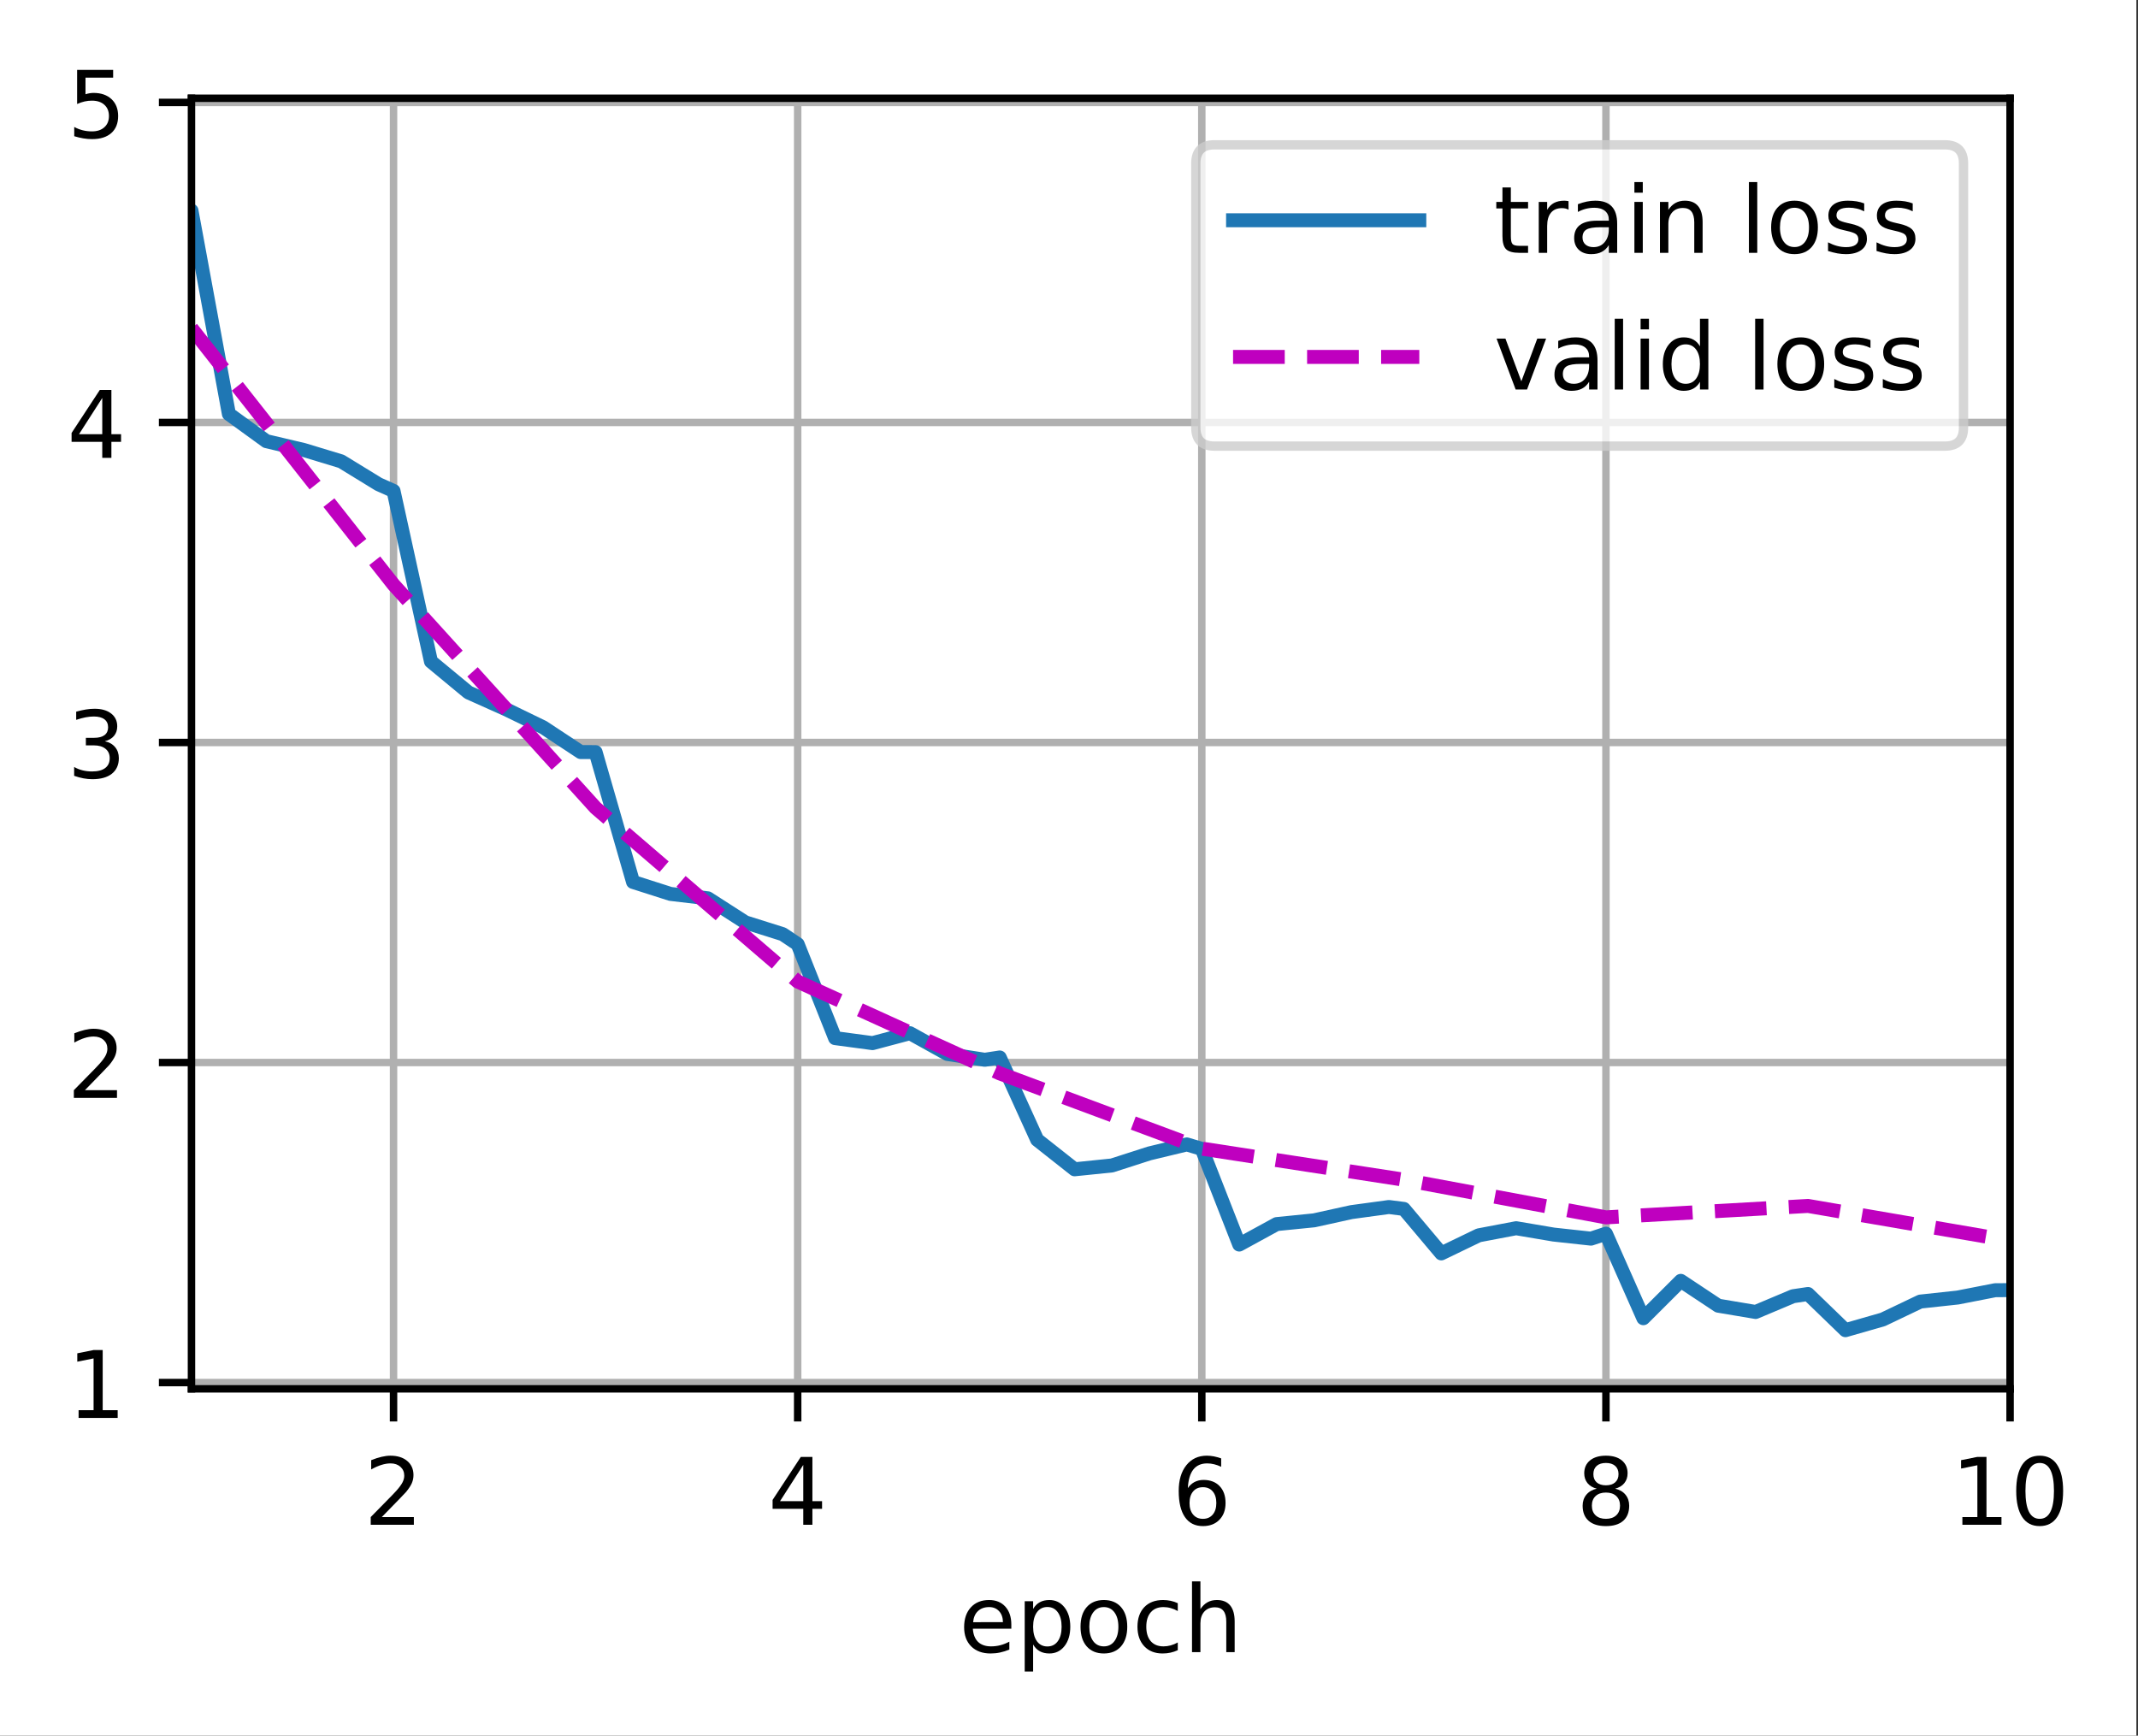 <?xml version="1.0" encoding="UTF-8"?>
<svg xmlns="http://www.w3.org/2000/svg" xmlns:xlink="http://www.w3.org/1999/xlink" width="287pt" height="233pt" viewBox="0 0 287 233" version="1.1">
<rect x="0" y="0" width="287" height="233" fill="#333333" stroke="none"/>
<defs>
<clipPath id="clip1">
  <path d="M 52 13.191 L 54 13.191 L 54 186.441 L 52 186.441 Z M 52 13.191 "/>
</clipPath>
<clipPath id="clip2">
  <path d="M 106 13.191 L 108 13.191 L 108 186.441 L 106 186.441 Z M 106 13.191 "/>
</clipPath>
<clipPath id="clip3">
  <path d="M 160 13.191 L 163 13.191 L 163 186.441 L 160 186.441 Z M 160 13.191 "/>
</clipPath>
<clipPath id="clip4">
  <path d="M 214 13.191 L 217 13.191 L 217 186.441 L 214 186.441 Z M 214 13.191 "/>
</clipPath>
<clipPath id="clip5">
  <path d="M 269 13.191 L 269.828 13.191 L 269.828 186.441 L 269 186.441 Z M 269 13.191 "/>
</clipPath>
<clipPath id="clip6">
  <path d="M 25.703 184 L 269.828 184 L 269.828 186.441 L 25.703 186.441 Z M 25.703 184 "/>
</clipPath>
<clipPath id="clip7">
  <path d="M 25.703 141 L 269.828 141 L 269.828 144 L 25.703 144 Z M 25.703 141 "/>
</clipPath>
<clipPath id="clip8">
  <path d="M 25.703 98 L 269.828 98 L 269.828 101 L 25.703 101 Z M 25.703 98 "/>
</clipPath>
<clipPath id="clip9">
  <path d="M 25.703 56 L 269.828 56 L 269.828 58 L 25.703 58 Z M 25.703 56 "/>
</clipPath>
<clipPath id="clip10">
  <path d="M 25.703 13.191 L 269.828 13.191 L 269.828 15 L 25.703 15 Z M 25.703 13.191 "/>
</clipPath>
<clipPath id="clip11">
  <path d="M 25.703 19 L 269.828 19 L 269.828 180 L 25.703 180 Z M 25.703 19 "/>
</clipPath>
<clipPath id="clip12">
  <path d="M 25.703 43 L 269.828 43 L 269.828 168 L 25.703 168 Z M 25.703 43 "/>
</clipPath>
<filter id="alpha" filterUnits="objectBoundingBox" x="0%" y="0%" width="100%" height="100%">
  <feColorMatrix type="matrix" in="SourceGraphic" values="0 0 0 0 1 0 0 0 0 1 0 0 0 0 1 0 0 0 1 0"/>
</filter>
<mask id="mask0">
  <g filter="url(#alpha)">
<rect x="0" y="0" width="287" height="233" style="fill:rgb(0%,0%,0%);fill-opacity:0.8;stroke:none;"/>
  </g>
</mask>
<clipPath id="clip13">
  <rect x="0" y="0" width="287" height="233"/>
</clipPath>
<g id="surface5" clip-path="url(#clip13)">
<path style="fill-rule:nonzero;fill:rgb(100%,100%,100%);fill-opacity:1;stroke-width:1;stroke-linecap:butt;stroke-linejoin:miter;stroke:rgb(80%,80%,80%);stroke-opacity:1;stroke-miterlimit:4;" d="M 130.419 47.909 L 208.863 47.909 C 210.197 47.909 210.863 47.244 210.863 45.909 L 210.863 17.553 C 210.863 16.222 210.197 15.553 208.863 15.553 L 130.419 15.553 C 129.084 15.553 128.419 16.222 128.419 17.553 L 128.419 45.909 C 128.419 47.244 129.084 47.909 130.419 47.909 Z M 130.419 47.909 " transform="matrix(1.25,0,0,1.25,0,0)"/>
</g>
</defs>
<g id="surface1">
<path style=" stroke:none;fill-rule:nonzero;fill:rgb(100%,100%,100%);fill-opacity:1;" d="M 0 233.387 L 286.781 233.387 L 286.781 0 L 0 0 Z M 0 233.387 "/>
<path style=" stroke:none;fill-rule:nonzero;fill:rgb(100%,100%,100%);fill-opacity:1;" d="M 25.703 186.441 L 269.828 186.441 L 269.828 13.191 L 25.703 13.191 Z M 25.703 186.441 "/>
<g clip-path="url(#clip1)" clip-rule="nonzero">
<path style="fill:none;stroke-width:0.8;stroke-linecap:square;stroke-linejoin:round;stroke:rgb(69.02%,69.02%,69.02%);stroke-opacity:1;stroke-miterlimit:4;" d="M 42.263 149.153 L 42.263 10.553 " transform="matrix(1.25,0,0,1.25,0,0)"/>
</g>
<path style="fill:none;stroke-width:0.8;stroke-linecap:butt;stroke-linejoin:round;stroke:rgb(0%,0%,0%);stroke-opacity:1;stroke-miterlimit:4;" d="M 0 -0.001 L 0 3.499 " transform="matrix(1.25,0,0,1.25,52.828,186.443)"/>
<path style=" stroke:none;fill-rule:nonzero;fill:rgb(0%,0%,0%);fill-opacity:1;" d="M 51.25 203.652 L 55.555 203.652 L 55.555 204.691 L 49.766 204.691 L 49.766 203.652 C 50.234 203.168 50.871 202.52 51.68 201.703 C 52.488 200.887 52.996 200.359 53.203 200.125 C 53.598 199.68 53.875 199.305 54.031 199 C 54.188 198.691 54.266 198.391 54.266 198.094 C 54.266 197.609 54.094 197.215 53.758 196.91 C 53.414 196.602 52.973 196.449 52.43 196.449 C 52.039 196.449 51.633 196.516 51.203 196.652 C 50.773 196.785 50.316 196.988 49.828 197.262 L 49.828 196.016 C 50.324 195.816 50.789 195.668 51.219 195.566 C 51.652 195.465 52.047 195.414 52.406 195.414 C 53.348 195.414 54.102 195.648 54.664 196.121 C 55.223 196.594 55.504 197.223 55.504 198.012 C 55.504 198.387 55.434 198.742 55.293 199.078 C 55.152 199.414 54.898 199.809 54.527 200.266 C 54.426 200.383 54.102 200.723 53.555 201.289 C 53.012 201.852 52.242 202.641 51.25 203.652 Z M 51.25 203.652 "/>
<g clip-path="url(#clip2)" clip-rule="nonzero">
<path style="fill:none;stroke-width:0.8;stroke-linecap:square;stroke-linejoin:round;stroke:rgb(69.02%,69.02%,69.02%);stroke-opacity:1;stroke-miterlimit:4;" d="M 85.662 149.153 L 85.662 10.553 " transform="matrix(1.25,0,0,1.25,0,0)"/>
</g>
<path style="fill:none;stroke-width:0.8;stroke-linecap:butt;stroke-linejoin:round;stroke:rgb(0%,0%,0%);stroke-opacity:1;stroke-miterlimit:4;" d="M 0 -0.001 L 0 3.499 " transform="matrix(1.25,0,0,1.25,107.078,186.443)"/>
<path style=" stroke:none;fill-rule:nonzero;fill:rgb(0%,0%,0%);fill-opacity:1;" d="M 107.828 196.652 L 104.711 201.516 L 107.828 201.516 Z M 107.5 195.578 L 109.055 195.578 L 109.055 201.516 L 110.352 201.516 L 110.352 202.543 L 109.055 202.543 L 109.055 204.691 L 107.828 204.691 L 107.828 202.543 L 103.711 202.543 L 103.711 201.352 Z M 107.5 195.578 "/>
<g clip-path="url(#clip3)" clip-rule="nonzero">
<path style="fill:none;stroke-width:0.8;stroke-linecap:square;stroke-linejoin:round;stroke:rgb(69.02%,69.02%,69.02%);stroke-opacity:1;stroke-miterlimit:4;" d="M 129.062 149.153 L 129.062 10.553 " transform="matrix(1.25,0,0,1.25,0,0)"/>
</g>
<path style="fill:none;stroke-width:0.8;stroke-linecap:butt;stroke-linejoin:round;stroke:rgb(0%,0%,0%);stroke-opacity:1;stroke-miterlimit:4;" d="M 0 -0.001 L 0 3.499 " transform="matrix(1.25,0,0,1.25,161.328,186.443)"/>
<path style=" stroke:none;fill-rule:nonzero;fill:rgb(0%,0%,0%);fill-opacity:1;" d="M 161.477 199.645 C 160.926 199.645 160.484 199.832 160.164 200.211 C 159.84 200.59 159.68 201.109 159.68 201.766 C 159.68 202.422 159.84 202.941 160.164 203.32 C 160.484 203.703 160.926 203.891 161.477 203.891 C 162.031 203.891 162.469 203.703 162.793 203.32 C 163.117 202.941 163.277 202.422 163.277 201.766 C 163.277 201.109 163.117 200.59 162.793 200.211 C 162.469 199.832 162.031 199.645 161.477 199.645 Z M 163.926 195.777 L 163.926 196.902 C 163.617 196.754 163.305 196.645 162.988 196.566 C 162.672 196.488 162.359 196.449 162.051 196.449 C 161.238 196.449 160.617 196.727 160.188 197.273 C 159.758 197.824 159.512 198.652 159.453 199.766 C 159.691 199.41 159.992 199.141 160.352 198.949 C 160.719 198.762 161.117 198.668 161.551 198.668 C 162.465 198.668 163.188 198.945 163.719 199.5 C 164.25 200.055 164.516 200.812 164.516 201.766 C 164.516 202.703 164.242 203.453 163.688 204.02 C 163.133 204.586 162.398 204.867 161.477 204.867 C 160.422 204.867 159.617 204.465 159.062 203.656 C 158.504 202.848 158.227 201.676 158.227 200.145 C 158.227 198.703 158.566 197.555 159.25 196.699 C 159.934 195.84 160.852 195.414 162 195.414 C 162.312 195.414 162.625 195.445 162.938 195.504 C 163.254 195.566 163.582 195.656 163.926 195.777 Z M 163.926 195.777 "/>
<g clip-path="url(#clip4)" clip-rule="nonzero">
<path style="fill:none;stroke-width:0.8;stroke-linecap:square;stroke-linejoin:round;stroke:rgb(69.02%,69.02%,69.02%);stroke-opacity:1;stroke-miterlimit:4;" d="M 172.463 149.153 L 172.463 10.553 " transform="matrix(1.25,0,0,1.25,0,0)"/>
</g>
<path style="fill:none;stroke-width:0.8;stroke-linecap:butt;stroke-linejoin:round;stroke:rgb(0%,0%,0%);stroke-opacity:1;stroke-miterlimit:4;" d="M 0 -0.001 L 0 3.499 " transform="matrix(1.25,0,0,1.25,215.578,186.443)"/>
<path style=" stroke:none;fill-rule:nonzero;fill:rgb(0%,0%,0%);fill-opacity:1;" d="M 215.574 200.363 C 214.988 200.363 214.527 200.52 214.191 200.832 C 213.855 201.148 213.688 201.578 213.688 202.125 C 213.688 202.676 213.855 203.105 214.191 203.422 C 214.527 203.734 214.988 203.891 215.574 203.891 C 216.16 203.891 216.621 203.734 216.961 203.418 C 217.297 203.102 217.469 202.672 217.469 202.125 C 217.469 201.578 217.297 201.148 216.961 200.832 C 216.629 200.52 216.164 200.363 215.574 200.363 Z M 214.344 199.84 C 213.812 199.707 213.402 199.461 213.105 199.102 C 212.812 198.738 212.664 198.297 212.664 197.773 C 212.664 197.047 212.922 196.473 213.441 196.047 C 213.961 195.625 214.672 195.414 215.574 195.414 C 216.48 195.414 217.195 195.625 217.711 196.047 C 218.227 196.473 218.484 197.047 218.484 197.773 C 218.484 198.297 218.34 198.738 218.043 199.102 C 217.75 199.461 217.34 199.707 216.812 199.84 C 217.406 199.977 217.871 200.246 218.203 200.652 C 218.531 201.055 218.699 201.547 218.699 202.125 C 218.699 203.012 218.43 203.688 217.891 204.16 C 217.352 204.633 216.578 204.867 215.574 204.867 C 214.57 204.867 213.797 204.633 213.258 204.16 C 212.719 203.688 212.449 203.012 212.449 202.125 C 212.449 201.547 212.617 201.055 212.949 200.652 C 213.285 200.246 213.75 199.977 214.344 199.84 Z M 213.891 197.891 C 213.891 198.363 214.039 198.73 214.332 198.996 C 214.629 199.258 215.043 199.391 215.574 199.391 C 216.105 199.391 216.52 199.258 216.816 198.996 C 217.117 198.73 217.266 198.363 217.266 197.891 C 217.266 197.418 217.117 197.051 216.816 196.785 C 216.52 196.523 216.105 196.391 215.574 196.391 C 215.043 196.391 214.629 196.523 214.332 196.785 C 214.039 197.051 213.891 197.418 213.891 197.891 Z M 213.891 197.891 "/>
<g clip-path="url(#clip5)" clip-rule="nonzero">
<path style="fill:none;stroke-width:0.8;stroke-linecap:square;stroke-linejoin:round;stroke:rgb(69.02%,69.02%,69.02%);stroke-opacity:1;stroke-miterlimit:4;" d="M 215.863 149.153 L 215.863 10.553 " transform="matrix(1.25,0,0,1.25,0,0)"/>
</g>
<path style="fill:none;stroke-width:0.8;stroke-linecap:butt;stroke-linejoin:round;stroke:rgb(0%,0%,0%);stroke-opacity:1;stroke-miterlimit:4;" d="M 0 -0.001 L 0 3.499 " transform="matrix(1.25,0,0,1.25,269.828,186.443)"/>
<path style=" stroke:none;fill-rule:nonzero;fill:rgb(0%,0%,0%);fill-opacity:1;" d="M 263.426 203.652 L 265.438 203.652 L 265.438 196.699 L 263.25 197.141 L 263.25 196.016 L 265.43 195.578 L 266.66 195.578 L 266.66 203.652 L 268.672 203.652 L 268.672 204.691 L 263.426 204.691 Z M 263.426 203.652 "/>
<path style=" stroke:none;fill-rule:nonzero;fill:rgb(0%,0%,0%);fill-opacity:1;" d="M 273.801 196.391 C 273.168 196.391 272.688 196.703 272.367 197.328 C 272.051 197.949 271.891 198.891 271.891 200.145 C 271.891 201.391 272.051 202.328 272.367 202.953 C 272.688 203.578 273.168 203.891 273.801 203.891 C 274.441 203.891 274.918 203.578 275.238 202.953 C 275.559 202.328 275.719 201.391 275.719 200.145 C 275.719 198.891 275.559 197.949 275.238 197.328 C 274.918 196.703 274.441 196.391 273.801 196.391 Z M 273.801 195.414 C 274.824 195.414 275.602 195.816 276.141 196.625 C 276.68 197.434 276.949 198.605 276.949 200.145 C 276.949 201.676 276.68 202.848 276.141 203.656 C 275.602 204.465 274.824 204.867 273.801 204.867 C 272.781 204.867 272 204.465 271.461 203.656 C 270.922 202.848 270.652 201.676 270.652 200.145 C 270.652 198.605 270.922 197.434 271.461 196.625 C 272 195.816 272.781 195.414 273.801 195.414 Z M 273.801 195.414 "/>
<path style=" stroke:none;fill-rule:nonzero;fill:rgb(0%,0%,0%);fill-opacity:1;" d="M 135.758 218.09 L 135.758 218.637 L 130.594 218.637 C 130.641 219.41 130.875 220 131.289 220.406 C 131.707 220.809 132.289 221.012 133.031 221.012 C 133.465 221.012 133.883 220.961 134.289 220.855 C 134.691 220.75 135.094 220.59 135.492 220.379 L 135.492 221.441 C 135.09 221.609 134.676 221.742 134.254 221.832 C 133.832 221.922 133.402 221.965 132.969 221.965 C 131.875 221.965 131.012 221.648 130.375 221.016 C 129.738 220.379 129.422 219.52 129.422 218.438 C 129.422 217.316 129.723 216.43 130.328 215.773 C 130.93 215.117 131.746 214.789 132.773 214.789 C 133.691 214.789 134.418 215.086 134.953 215.676 C 135.488 216.27 135.758 217.07 135.758 218.09 Z M 134.633 217.758 C 134.625 217.145 134.453 216.656 134.117 216.289 C 133.781 215.922 133.336 215.738 132.781 215.738 C 132.156 215.738 131.656 215.918 131.281 216.27 C 130.902 216.625 130.688 217.125 130.629 217.766 Z M 134.633 217.758 "/>
<path style=" stroke:none;fill-rule:nonzero;fill:rgb(0%,0%,0%);fill-opacity:1;" d="M 138.684 220.762 L 138.684 224.387 L 137.555 224.387 L 137.555 214.953 L 138.684 214.953 L 138.684 215.988 C 138.922 215.582 139.219 215.281 139.578 215.086 C 139.941 214.887 140.371 214.789 140.871 214.789 C 141.699 214.789 142.375 215.117 142.895 215.777 C 143.414 216.434 143.672 217.301 143.672 218.375 C 143.672 219.449 143.414 220.316 142.895 220.977 C 142.375 221.637 141.699 221.965 140.871 221.965 C 140.371 221.965 139.941 221.867 139.578 221.668 C 139.219 221.473 138.922 221.168 138.684 220.762 Z M 142.508 218.375 C 142.508 217.551 142.336 216.902 141.996 216.434 C 141.656 215.961 141.191 215.727 140.598 215.727 C 140 215.727 139.535 215.961 139.195 216.434 C 138.855 216.902 138.684 217.551 138.684 218.375 C 138.684 219.203 138.855 219.848 139.195 220.32 C 139.535 220.789 140 221.023 140.598 221.023 C 141.191 221.023 141.656 220.789 141.996 220.32 C 142.336 219.848 142.508 219.203 142.508 218.375 Z M 142.508 218.375 "/>
<path style=" stroke:none;fill-rule:nonzero;fill:rgb(0%,0%,0%);fill-opacity:1;" d="M 148.18 215.738 C 147.578 215.738 147.105 215.973 146.754 216.445 C 146.402 216.914 146.227 217.559 146.227 218.375 C 146.227 219.195 146.402 219.836 146.75 220.309 C 147.098 220.777 147.578 221.012 148.18 221.012 C 148.781 221.012 149.254 220.777 149.602 220.305 C 149.953 219.832 150.129 219.191 150.129 218.375 C 150.129 217.566 149.953 216.926 149.602 216.449 C 149.254 215.977 148.781 215.738 148.18 215.738 Z M 148.18 214.789 C 149.156 214.789 149.926 215.105 150.484 215.742 C 151.039 216.375 151.32 217.254 151.32 218.375 C 151.32 219.496 151.039 220.371 150.484 221.012 C 149.926 221.648 149.156 221.965 148.18 221.965 C 147.203 221.965 146.434 221.648 145.875 221.012 C 145.32 220.371 145.047 219.496 145.047 218.375 C 145.047 217.254 145.32 216.375 145.875 215.742 C 146.434 215.105 147.203 214.789 148.18 214.789 Z M 148.18 214.789 "/>
<path style=" stroke:none;fill-rule:nonzero;fill:rgb(0%,0%,0%);fill-opacity:1;" d="M 158.102 215.215 L 158.102 216.266 C 157.781 216.09 157.465 215.957 157.145 215.871 C 156.828 215.781 156.504 215.738 156.18 215.738 C 155.449 215.738 154.883 215.969 154.48 216.434 C 154.078 216.895 153.875 217.543 153.875 218.375 C 153.875 219.211 154.078 219.859 154.48 220.32 C 154.883 220.781 155.449 221.012 156.18 221.012 C 156.504 221.012 156.828 220.969 157.145 220.883 C 157.465 220.793 157.781 220.664 158.102 220.488 L 158.102 221.527 C 157.785 221.672 157.461 221.781 157.125 221.855 C 156.793 221.93 156.434 221.965 156.055 221.965 C 155.027 221.965 154.207 221.641 153.602 220.996 C 152.996 220.348 152.691 219.477 152.691 218.375 C 152.691 217.262 153 216.387 153.609 215.746 C 154.223 215.109 155.062 214.789 156.129 214.789 C 156.477 214.789 156.812 214.824 157.141 214.895 C 157.473 214.965 157.789 215.07 158.102 215.215 Z M 158.102 215.215 "/>
<path style=" stroke:none;fill-rule:nonzero;fill:rgb(0%,0%,0%);fill-opacity:1;" d="M 165.738 217.66 L 165.738 221.789 L 164.613 221.789 L 164.613 217.699 C 164.613 217.051 164.488 216.566 164.234 216.246 C 163.984 215.926 163.605 215.766 163.102 215.766 C 162.492 215.766 162.016 215.957 161.664 216.344 C 161.316 216.73 161.141 217.258 161.141 217.926 L 161.141 221.789 L 160.012 221.789 L 160.012 212.289 L 161.141 212.289 L 161.141 216.016 C 161.41 215.602 161.727 215.297 162.09 215.094 C 162.453 214.891 162.875 214.789 163.352 214.789 C 164.137 214.789 164.73 215.031 165.133 215.516 C 165.535 216.004 165.738 216.719 165.738 217.66 Z M 165.738 217.66 "/>
<g clip-path="url(#clip6)" clip-rule="nonzero">
<path style="fill:none;stroke-width:0.8;stroke-linecap:square;stroke-linejoin:round;stroke:rgb(69.02%,69.02%,69.02%);stroke-opacity:1;stroke-miterlimit:4;" d="M 20.562 148.478 L 215.863 148.478 " transform="matrix(1.25,0,0,1.25,0,0)"/>
</g>
<path style="fill:none;stroke-width:0.8;stroke-linecap:butt;stroke-linejoin:round;stroke:rgb(0%,0%,0%);stroke-opacity:1;stroke-miterlimit:4;" d="M 0 0 L -3.5 0 " transform="matrix(1.25,0,0,1.25,25.703,185.597)"/>
<path style=" stroke:none;fill-rule:nonzero;fill:rgb(0%,0%,0%);fill-opacity:1;" d="M 10.551 189.309 L 12.562 189.309 L 12.562 182.355 L 10.375 182.797 L 10.375 181.672 L 12.555 181.234 L 13.785 181.234 L 13.785 189.309 L 15.797 189.309 L 15.797 190.348 L 10.551 190.348 Z M 10.551 189.309 "/>
<g clip-path="url(#clip7)" clip-rule="nonzero">
<path style="fill:none;stroke-width:0.8;stroke-linecap:square;stroke-linejoin:round;stroke:rgb(69.02%,69.02%,69.02%);stroke-opacity:1;stroke-miterlimit:4;" d="M 20.562 114.109 L 215.863 114.109 " transform="matrix(1.25,0,0,1.25,0,0)"/>
</g>
<path style="fill:none;stroke-width:0.8;stroke-linecap:butt;stroke-linejoin:round;stroke:rgb(0%,0%,0%);stroke-opacity:1;stroke-miterlimit:4;" d="M 0 0.001 L -3.5 0.001 " transform="matrix(1.25,0,0,1.25,25.703,142.635)"/>
<path style=" stroke:none;fill-rule:nonzero;fill:rgb(0%,0%,0%);fill-opacity:1;" d="M 11.398 146.348 L 15.703 146.348 L 15.703 147.383 L 9.914 147.383 L 9.914 146.348 C 10.383 145.863 11.02 145.215 11.828 144.398 C 12.637 143.582 13.145 143.055 13.352 142.816 C 13.746 142.375 14.023 142 14.18 141.691 C 14.336 141.387 14.414 141.082 14.414 140.785 C 14.414 140.301 14.242 139.906 13.906 139.602 C 13.562 139.297 13.121 139.145 12.578 139.145 C 12.188 139.145 11.781 139.211 11.352 139.344 C 10.922 139.48 10.465 139.684 9.977 139.957 L 9.977 138.711 C 10.473 138.512 10.938 138.359 11.367 138.258 C 11.801 138.156 12.195 138.105 12.555 138.105 C 13.496 138.105 14.25 138.344 14.812 138.816 C 15.371 139.289 15.652 139.918 15.652 140.707 C 15.652 141.082 15.582 141.438 15.441 141.773 C 15.301 142.109 15.047 142.504 14.676 142.957 C 14.574 143.078 14.25 143.418 13.703 143.98 C 13.16 144.547 12.391 145.336 11.398 146.348 Z M 11.398 146.348 "/>
<g clip-path="url(#clip8)" clip-rule="nonzero">
<path style="fill:none;stroke-width:0.8;stroke-linecap:square;stroke-linejoin:round;stroke:rgb(69.02%,69.02%,69.02%);stroke-opacity:1;stroke-miterlimit:4;" d="M 20.562 79.737 L 215.863 79.737 " transform="matrix(1.25,0,0,1.25,0,0)"/>
</g>
<path style="fill:none;stroke-width:0.8;stroke-linecap:butt;stroke-linejoin:round;stroke:rgb(0%,0%,0%);stroke-opacity:1;stroke-miterlimit:4;" d="M 0 -0.001 L -3.5 -0.001 " transform="matrix(1.25,0,0,1.25,25.703,99.673)"/>
<path style=" stroke:none;fill-rule:nonzero;fill:rgb(0%,0%,0%);fill-opacity:1;" d="M 14.07 99.508 C 14.664 99.633 15.121 99.898 15.453 100.297 C 15.785 100.695 15.953 101.188 15.953 101.773 C 15.953 102.672 15.641 103.367 15.023 103.863 C 14.406 104.355 13.527 104.602 12.387 104.602 C 12.004 104.602 11.613 104.562 11.207 104.488 C 10.801 104.41 10.383 104.297 9.953 104.148 L 9.953 102.957 C 10.293 103.156 10.668 103.309 11.074 103.41 C 11.48 103.512 11.906 103.562 12.352 103.562 C 13.125 103.562 13.711 103.41 14.117 103.105 C 14.523 102.801 14.727 102.355 14.727 101.773 C 14.727 101.234 14.535 100.816 14.16 100.516 C 13.785 100.211 13.262 100.059 12.59 100.059 L 11.527 100.059 L 11.527 99.047 L 12.641 99.047 C 13.242 99.047 13.707 98.926 14.031 98.684 C 14.352 98.441 14.512 98.09 14.512 97.637 C 14.512 97.168 14.344 96.809 14.016 96.559 C 13.684 96.309 13.207 96.184 12.59 96.184 C 12.25 96.184 11.891 96.219 11.5 96.293 C 11.117 96.367 10.691 96.48 10.227 96.633 L 10.227 95.535 C 10.695 95.406 11.133 95.309 11.543 95.242 C 11.953 95.176 12.336 95.145 12.699 95.145 C 13.637 95.145 14.375 95.359 14.922 95.785 C 15.465 96.207 15.738 96.781 15.738 97.508 C 15.738 98.012 15.594 98.438 15.305 98.785 C 15.016 99.133 14.605 99.375 14.07 99.508 Z M 14.07 99.508 "/>
<g clip-path="url(#clip9)" clip-rule="nonzero">
<path style="fill:none;stroke-width:0.8;stroke-linecap:square;stroke-linejoin:round;stroke:rgb(69.02%,69.02%,69.02%);stroke-opacity:1;stroke-miterlimit:4;" d="M 20.562 45.369 L 215.863 45.369 " transform="matrix(1.25,0,0,1.25,0,0)"/>
</g>
<path style="fill:none;stroke-width:0.8;stroke-linecap:butt;stroke-linejoin:round;stroke:rgb(0%,0%,0%);stroke-opacity:1;stroke-miterlimit:4;" d="M 0 -0 L -3.5 -0 " transform="matrix(1.25,0,0,1.25,25.703,56.711)"/>
<path style=" stroke:none;fill-rule:nonzero;fill:rgb(0%,0%,0%);fill-opacity:1;" d="M 13.727 53.422 L 10.609 58.285 L 13.727 58.285 Z M 13.398 52.348 L 14.953 52.348 L 14.953 58.285 L 16.25 58.285 L 16.25 59.312 L 14.953 59.312 L 14.953 61.461 L 13.727 61.461 L 13.727 59.312 L 9.609 59.312 L 9.609 58.121 Z M 13.398 52.348 "/>
<g clip-path="url(#clip10)" clip-rule="nonzero">
<path style="fill:none;stroke-width:0.8;stroke-linecap:square;stroke-linejoin:round;stroke:rgb(69.02%,69.02%,69.02%);stroke-opacity:1;stroke-miterlimit:4;" d="M 20.562 11 L 215.863 11 " transform="matrix(1.25,0,0,1.25,0,0)"/>
</g>
<path style="fill:none;stroke-width:0.8;stroke-linecap:butt;stroke-linejoin:round;stroke:rgb(0%,0%,0%);stroke-opacity:1;stroke-miterlimit:4;" d="M 0 0.001 L -3.5 0.001 " transform="matrix(1.25,0,0,1.25,25.703,13.749)"/>
<path style=" stroke:none;fill-rule:nonzero;fill:rgb(0%,0%,0%);fill-opacity:1;" d="M 10.352 9.383 L 15.188 9.383 L 15.188 10.422 L 11.477 10.422 L 11.477 12.656 C 11.656 12.594 11.836 12.551 12.016 12.52 C 12.195 12.488 12.375 12.473 12.555 12.473 C 13.57 12.473 14.375 12.754 14.969 13.309 C 15.562 13.867 15.859 14.621 15.859 15.574 C 15.859 16.555 15.555 17.316 14.945 17.859 C 14.336 18.402 13.473 18.676 12.363 18.676 C 11.98 18.676 11.59 18.645 11.195 18.578 C 10.797 18.512 10.387 18.414 9.965 18.285 L 9.965 17.043 C 10.332 17.242 10.711 17.391 11.102 17.488 C 11.492 17.586 11.902 17.637 12.336 17.637 C 13.043 17.637 13.602 17.453 14.008 17.082 C 14.422 16.711 14.625 16.211 14.625 15.574 C 14.625 14.941 14.422 14.438 14.008 14.066 C 13.602 13.695 13.043 13.512 12.336 13.512 C 12.008 13.512 11.68 13.547 11.352 13.621 C 11.023 13.695 10.691 13.809 10.352 13.961 Z M 10.352 9.383 "/>
<g clip-path="url(#clip11)" clip-rule="nonzero">
<path style="fill:none;stroke-width:1.5;stroke-linecap:square;stroke-linejoin:round;stroke:rgb(12.157%,46.667%,70.588%);stroke-opacity:1;stroke-miterlimit:4;" d="M 2.881 16.853 L 6.9 17.709 L 10.919 18.419 L 14.938 19.909 L 18.956 21.797 L 20.562 22.616 L 24.581 44.459 L 28.6 47.378 L 32.619 48.325 L 36.638 49.544 L 40.656 52.006 L 42.263 52.725 L 46.281 71.037 L 50.3 74.362 L 54.319 76.162 L 58.337 78.112 L 62.356 80.766 L 63.962 80.772 L 67.981 94.716 L 72 96 L 76.019 96.475 L 80.037 99.056 L 84.056 100.322 L 85.662 101.397 L 89.681 111.487 L 93.7 112.025 L 97.719 110.959 L 101.737 113.188 L 105.756 113.812 L 107.362 113.566 L 111.381 122.403 L 115.4 125.575 L 119.419 125.162 L 123.438 123.869 L 127.456 122.903 L 129.062 123.384 L 133.081 133.656 L 137.1 131.459 L 141.119 131.056 L 145.137 130.172 L 149.156 129.625 L 150.762 129.831 L 154.781 134.606 L 158.8 132.666 L 162.819 131.903 L 166.838 132.584 L 170.856 133.022 L 172.463 132.491 L 176.481 141.566 L 180.5 137.556 L 184.519 140.222 L 188.537 140.897 L 192.556 139.206 L 194.162 138.966 L 198.181 142.853 L 202.2 141.7 L 206.219 139.781 L 210.238 139.347 L 214.256 138.562 L 215.863 138.55 " transform="matrix(1.25,0,0,1.25,0,0)"/>
</g>
<g clip-path="url(#clip12)" clip-rule="nonzero">
<path style="fill:none;stroke-width:1.5;stroke-linecap:butt;stroke-linejoin:round;stroke:rgb(74.902%,0%,74.902%);stroke-opacity:1;stroke-dasharray:5.55,2.4;stroke-miterlimit:4;" d="M 20.562 35.244 L 42.263 62.788 L 63.962 86.756 L 85.662 105.409 L 107.362 115.275 L 129.062 123.353 L 150.762 126.691 L 172.463 130.738 L 194.162 129.509 L 215.863 133.241 " transform="matrix(1.25,0,0,1.25,0,0)"/>
</g>
<path style="fill:none;stroke-width:0.8;stroke-linecap:square;stroke-linejoin:miter;stroke:rgb(0%,0%,0%);stroke-opacity:1;stroke-miterlimit:4;" d="M 20.562 149.153 L 20.562 10.553 " transform="matrix(1.25,0,0,1.25,0,0)"/>
<path style="fill:none;stroke-width:0.8;stroke-linecap:square;stroke-linejoin:miter;stroke:rgb(0%,0%,0%);stroke-opacity:1;stroke-miterlimit:4;" d="M 215.863 149.153 L 215.863 10.553 " transform="matrix(1.25,0,0,1.25,0,0)"/>
<path style="fill:none;stroke-width:0.8;stroke-linecap:square;stroke-linejoin:miter;stroke:rgb(0%,0%,0%);stroke-opacity:1;stroke-miterlimit:4;" d="M 20.562 149.153 L 215.863 149.153 " transform="matrix(1.25,0,0,1.25,0,0)"/>
<path style="fill:none;stroke-width:0.8;stroke-linecap:square;stroke-linejoin:miter;stroke:rgb(0%,0%,0%);stroke-opacity:1;stroke-miterlimit:4;" d="M 20.562 10.553 L 215.863 10.553 " transform="matrix(1.25,0,0,1.25,0,0)"/>
<use xlink:href="#surface5" mask="url(#mask0)"/>
<path style="fill:none;stroke-width:1.5;stroke-linecap:square;stroke-linejoin:round;stroke:rgb(12.157%,46.667%,70.588%);stroke-opacity:1;stroke-miterlimit:4;" d="M 132.419 23.653 L 152.419 23.653 " transform="matrix(1.25,0,0,1.25,0,0)"/>
<path style=" stroke:none;fill-rule:nonzero;fill:rgb(0%,0%,0%);fill-opacity:1;" d="M 202.812 25.164 L 202.812 27.105 L 205.125 27.105 L 205.125 27.977 L 202.812 27.977 L 202.812 31.688 C 202.812 32.246 202.887 32.605 203.039 32.762 C 203.191 32.922 203.504 33 203.973 33 L 205.125 33 L 205.125 33.941 L 203.973 33.941 C 203.105 33.941 202.504 33.777 202.176 33.457 C 201.848 33.133 201.684 32.543 201.684 31.688 L 201.684 27.977 L 200.859 27.977 L 200.859 27.105 L 201.684 27.105 L 201.684 25.164 Z M 202.812 25.164 "/>
<path style=" stroke:none;fill-rule:nonzero;fill:rgb(0%,0%,0%);fill-opacity:1;" d="M 210.562 28.152 C 210.434 28.082 210.297 28.027 210.148 27.992 C 210 27.957 209.836 27.941 209.66 27.941 C 209.023 27.941 208.535 28.148 208.195 28.559 C 207.855 28.973 207.688 29.566 207.688 30.34 L 207.688 33.941 L 206.559 33.941 L 206.559 27.105 L 207.688 27.105 L 207.688 28.168 C 207.922 27.75 208.23 27.445 208.609 27.242 C 208.988 27.043 209.449 26.941 209.988 26.941 C 210.066 26.941 210.152 26.945 210.246 26.957 C 210.34 26.965 210.441 26.98 210.555 27 Z M 210.562 28.152 "/>
<path style=" stroke:none;fill-rule:nonzero;fill:rgb(0%,0%,0%);fill-opacity:1;" d="M 214.848 30.504 C 213.938 30.504 213.309 30.609 212.961 30.816 C 212.609 31.023 212.434 31.375 212.434 31.879 C 212.434 32.277 212.566 32.594 212.828 32.828 C 213.094 33.059 213.449 33.176 213.898 33.176 C 214.523 33.176 215.023 32.957 215.398 32.516 C 215.777 32.074 215.965 31.488 215.965 30.754 L 215.965 30.504 Z M 217.086 30.039 L 217.086 33.941 L 215.965 33.941 L 215.965 32.902 C 215.707 33.316 215.387 33.625 215.004 33.82 C 214.621 34.02 214.152 34.117 213.602 34.117 C 212.902 34.117 212.344 33.922 211.93 33.527 C 211.52 33.137 211.312 32.609 211.312 31.949 C 211.312 31.184 211.57 30.602 212.082 30.211 C 212.598 29.82 213.367 29.625 214.387 29.625 L 215.965 29.625 L 215.965 29.516 C 215.965 28.996 215.793 28.598 215.453 28.316 C 215.113 28.031 214.637 27.891 214.023 27.891 C 213.633 27.891 213.25 27.938 212.879 28.031 C 212.512 28.125 212.156 28.266 211.812 28.453 L 211.812 27.414 C 212.223 27.258 212.621 27.137 213.008 27.059 C 213.395 26.98 213.773 26.941 214.137 26.941 C 215.129 26.941 215.867 27.195 216.355 27.711 C 216.844 28.223 217.086 29 217.086 30.039 Z M 217.086 30.039 "/>
<path style=" stroke:none;fill-rule:nonzero;fill:rgb(0%,0%,0%);fill-opacity:1;" d="M 219.398 27.105 L 220.523 27.105 L 220.523 33.941 L 219.398 33.941 Z M 219.398 24.441 L 220.523 24.441 L 220.523 25.867 L 219.398 25.867 Z M 219.398 24.441 "/>
<path style=" stroke:none;fill-rule:nonzero;fill:rgb(0%,0%,0%);fill-opacity:1;" d="M 228.555 29.812 L 228.555 33.941 L 227.434 33.941 L 227.434 29.852 C 227.434 29.203 227.305 28.719 227.055 28.398 C 226.801 28.078 226.422 27.918 225.918 27.918 C 225.312 27.918 224.832 28.109 224.484 28.496 C 224.133 28.883 223.957 29.41 223.957 30.078 L 223.957 33.941 L 222.828 33.941 L 222.828 27.105 L 223.957 27.105 L 223.957 28.168 C 224.227 27.754 224.543 27.449 224.906 27.246 C 225.273 27.043 225.691 26.941 226.168 26.941 C 226.953 26.941 227.547 27.184 227.949 27.668 C 228.355 28.156 228.555 28.871 228.555 29.812 Z M 228.555 29.812 "/>
<path style=" stroke:none;fill-rule:nonzero;fill:rgb(0%,0%,0%);fill-opacity:1;" d="M 234.77 24.441 L 235.891 24.441 L 235.891 33.941 L 234.77 33.941 Z M 234.77 24.441 "/>
<path style=" stroke:none;fill-rule:nonzero;fill:rgb(0%,0%,0%);fill-opacity:1;" d="M 240.891 27.891 C 240.289 27.891 239.812 28.125 239.461 28.598 C 239.113 29.066 238.938 29.711 238.938 30.527 C 238.938 31.348 239.109 31.988 239.457 32.461 C 239.809 32.93 240.285 33.164 240.891 33.164 C 241.488 33.164 241.961 32.93 242.312 32.457 C 242.66 31.984 242.836 31.344 242.836 30.527 C 242.836 29.719 242.66 29.078 242.312 28.602 C 241.961 28.129 241.488 27.891 240.891 27.891 Z M 240.891 26.941 C 241.867 26.941 242.633 27.258 243.191 27.895 C 243.75 28.527 244.027 29.406 244.027 30.527 C 244.027 31.648 243.75 32.523 243.191 33.164 C 242.633 33.801 241.867 34.117 240.891 34.117 C 239.91 34.117 239.141 33.801 238.586 33.164 C 238.031 32.523 237.754 31.648 237.754 30.527 C 237.754 29.406 238.031 28.527 238.586 27.895 C 239.141 27.258 239.91 26.941 240.891 26.941 Z M 240.891 26.941 "/>
<path style=" stroke:none;fill-rule:nonzero;fill:rgb(0%,0%,0%);fill-opacity:1;" d="M 250.246 27.305 L 250.246 28.367 C 249.93 28.207 249.602 28.082 249.258 28.004 C 248.918 27.922 248.562 27.879 248.195 27.879 C 247.637 27.879 247.219 27.965 246.941 28.137 C 246.664 28.305 246.523 28.562 246.523 28.906 C 246.523 29.164 246.625 29.371 246.824 29.52 C 247.023 29.668 247.422 29.809 248.027 29.941 L 248.41 30.027 C 249.207 30.199 249.773 30.441 250.109 30.75 C 250.445 31.062 250.613 31.496 250.613 32.055 C 250.613 32.688 250.363 33.191 249.859 33.562 C 249.355 33.934 248.668 34.117 247.789 34.117 C 247.422 34.117 247.039 34.082 246.645 34.012 C 246.246 33.938 245.828 33.832 245.391 33.691 L 245.391 32.531 C 245.805 32.746 246.215 32.91 246.617 33.016 C 247.02 33.125 247.418 33.176 247.812 33.176 C 248.34 33.176 248.746 33.086 249.031 32.906 C 249.316 32.723 249.461 32.469 249.461 32.141 C 249.461 31.836 249.355 31.602 249.152 31.438 C 248.945 31.277 248.496 31.117 247.801 30.969 L 247.41 30.875 C 246.715 30.73 246.211 30.504 245.902 30.203 C 245.594 29.898 245.438 29.484 245.438 28.953 C 245.438 28.312 245.664 27.816 246.121 27.465 C 246.578 27.117 247.223 26.941 248.062 26.941 C 248.477 26.941 248.867 26.973 249.234 27.031 C 249.602 27.094 249.938 27.184 250.246 27.305 Z M 250.246 27.305 "/>
<path style=" stroke:none;fill-rule:nonzero;fill:rgb(0%,0%,0%);fill-opacity:1;" d="M 256.758 27.305 L 256.758 28.367 C 256.441 28.207 256.113 28.082 255.77 28.004 C 255.43 27.922 255.074 27.879 254.707 27.879 C 254.152 27.879 253.734 27.965 253.453 28.137 C 253.176 28.305 253.035 28.562 253.035 28.906 C 253.035 29.164 253.137 29.371 253.336 29.52 C 253.535 29.668 253.934 29.809 254.539 29.941 L 254.922 30.027 C 255.719 30.199 256.285 30.441 256.621 30.75 C 256.957 31.062 257.125 31.496 257.125 32.055 C 257.125 32.688 256.875 33.191 256.371 33.562 C 255.871 33.934 255.18 34.117 254.301 34.117 C 253.934 34.117 253.551 34.082 253.156 34.012 C 252.758 33.938 252.34 33.832 251.902 33.691 L 251.902 32.531 C 252.316 32.746 252.727 32.91 253.129 33.016 C 253.531 33.125 253.93 33.176 254.324 33.176 C 254.855 33.176 255.262 33.086 255.543 32.906 C 255.828 32.723 255.973 32.469 255.973 32.141 C 255.973 31.836 255.867 31.602 255.664 31.438 C 255.457 31.277 255.008 31.117 254.312 30.969 L 253.922 30.875 C 253.227 30.73 252.723 30.504 252.414 30.203 C 252.105 29.898 251.949 29.484 251.949 28.953 C 251.949 28.312 252.18 27.816 252.633 27.465 C 253.09 27.117 253.738 26.941 254.574 26.941 C 254.988 26.941 255.379 26.973 255.746 27.031 C 256.113 27.094 256.449 27.184 256.758 27.305 Z M 256.758 27.305 "/>
<path style="fill:none;stroke-width:1.5;stroke-linecap:butt;stroke-linejoin:round;stroke:rgb(74.902%,0%,74.902%);stroke-opacity:1;stroke-dasharray:5.55,2.4;stroke-miterlimit:4;" d="M 132.419 38.331 L 152.419 38.331 " transform="matrix(1.25,0,0,1.25,0,0)"/>
<path style=" stroke:none;fill-rule:nonzero;fill:rgb(0%,0%,0%);fill-opacity:1;" d="M 200.895 45.453 L 202.086 45.453 L 204.223 51.188 L 206.359 45.453 L 207.547 45.453 L 204.984 52.289 L 203.457 52.289 Z M 200.895 45.453 "/>
<path style=" stroke:none;fill-rule:nonzero;fill:rgb(0%,0%,0%);fill-opacity:1;" d="M 212.203 48.852 C 211.297 48.852 210.668 48.957 210.316 49.164 C 209.969 49.371 209.793 49.723 209.793 50.227 C 209.793 50.625 209.922 50.941 210.188 51.176 C 210.449 51.406 210.805 51.523 211.258 51.523 C 211.879 51.523 212.379 51.305 212.758 50.863 C 213.133 50.422 213.32 49.836 213.32 49.102 L 213.32 48.852 Z M 214.445 48.387 L 214.445 52.289 L 213.32 52.289 L 213.32 51.25 C 213.066 51.664 212.746 51.973 212.363 52.168 C 211.98 52.367 211.512 52.465 210.957 52.465 C 210.258 52.465 209.703 52.27 209.289 51.875 C 208.875 51.484 208.668 50.957 208.668 50.297 C 208.668 49.531 208.926 48.949 209.441 48.559 C 209.957 48.168 210.723 47.973 211.746 47.973 L 213.32 47.973 L 213.32 47.863 C 213.32 47.344 213.152 46.945 212.812 46.664 C 212.473 46.379 211.996 46.238 211.379 46.238 C 210.988 46.238 210.609 46.285 210.238 46.379 C 209.867 46.473 209.512 46.613 209.172 46.801 L 209.172 45.762 C 209.582 45.605 209.98 45.484 210.367 45.406 C 210.754 45.328 211.129 45.289 211.496 45.289 C 212.484 45.289 213.223 45.543 213.711 46.059 C 214.199 46.57 214.445 47.348 214.445 48.387 Z M 214.445 48.387 "/>
<path style=" stroke:none;fill-rule:nonzero;fill:rgb(0%,0%,0%);fill-opacity:1;" d="M 216.758 42.789 L 217.879 42.789 L 217.879 52.289 L 216.758 52.289 Z M 216.758 42.789 "/>
<path style=" stroke:none;fill-rule:nonzero;fill:rgb(0%,0%,0%);fill-opacity:1;" d="M 220.23 45.453 L 221.352 45.453 L 221.352 52.289 L 220.23 52.289 Z M 220.23 42.789 L 221.352 42.789 L 221.352 44.215 L 220.23 44.215 Z M 220.23 42.789 "/>
<path style=" stroke:none;fill-rule:nonzero;fill:rgb(0%,0%,0%);fill-opacity:1;" d="M 228.199 46.488 L 228.199 42.789 L 229.324 42.789 L 229.324 52.289 L 228.199 52.289 L 228.199 51.262 C 227.965 51.668 227.668 51.973 227.305 52.168 C 226.945 52.367 226.516 52.465 226.008 52.465 C 225.184 52.465 224.512 52.137 223.992 51.477 C 223.473 50.816 223.215 49.949 223.215 48.875 C 223.215 47.801 223.473 46.934 223.992 46.277 C 224.512 45.617 225.184 45.289 226.008 45.289 C 226.516 45.289 226.945 45.387 227.305 45.586 C 227.668 45.781 227.965 46.082 228.199 46.488 Z M 224.375 48.875 C 224.375 49.703 224.543 50.348 224.883 50.82 C 225.223 51.289 225.691 51.523 226.285 51.523 C 226.879 51.523 227.344 51.289 227.688 50.82 C 228.027 50.348 228.199 49.703 228.199 48.875 C 228.199 48.051 228.027 47.402 227.688 46.934 C 227.344 46.461 226.879 46.227 226.285 46.227 C 225.691 46.227 225.223 46.461 224.883 46.934 C 224.543 47.402 224.375 48.051 224.375 48.875 Z M 224.375 48.875 "/>
<path style=" stroke:none;fill-rule:nonzero;fill:rgb(0%,0%,0%);fill-opacity:1;" d="M 235.609 42.789 L 236.734 42.789 L 236.734 52.289 L 235.609 52.289 Z M 235.609 42.789 "/>
<path style=" stroke:none;fill-rule:nonzero;fill:rgb(0%,0%,0%);fill-opacity:1;" d="M 241.73 46.238 C 241.129 46.238 240.652 46.473 240.305 46.945 C 239.953 47.414 239.777 48.059 239.777 48.875 C 239.777 49.695 239.953 50.336 240.301 50.809 C 240.648 51.277 241.125 51.512 241.73 51.512 C 242.332 51.512 242.805 51.277 243.152 50.805 C 243.504 50.332 243.68 49.691 243.68 48.875 C 243.68 48.066 243.504 47.426 243.152 46.949 C 242.805 46.477 242.332 46.238 241.73 46.238 Z M 241.73 45.289 C 242.707 45.289 243.477 45.605 244.031 46.242 C 244.59 46.875 244.871 47.754 244.871 48.875 C 244.871 49.996 244.59 50.871 244.031 51.512 C 243.477 52.148 242.707 52.465 241.73 52.465 C 240.75 52.465 239.984 52.148 239.426 51.512 C 238.871 50.871 238.594 49.996 238.594 48.875 C 238.594 47.754 238.871 46.875 239.426 46.242 C 239.984 45.605 240.75 45.289 241.73 45.289 Z M 241.73 45.289 "/>
<path style=" stroke:none;fill-rule:nonzero;fill:rgb(0%,0%,0%);fill-opacity:1;" d="M 251.09 45.652 L 251.09 46.715 C 250.773 46.555 250.441 46.43 250.102 46.352 C 249.758 46.27 249.406 46.227 249.039 46.227 C 248.48 46.227 248.062 46.312 247.785 46.484 C 247.504 46.652 247.367 46.91 247.367 47.254 C 247.367 47.512 247.465 47.719 247.664 47.867 C 247.863 48.016 248.266 48.156 248.867 48.289 L 249.254 48.375 C 250.051 48.547 250.617 48.789 250.953 49.098 C 251.289 49.41 251.457 49.844 251.457 50.402 C 251.457 51.035 251.203 51.539 250.703 51.91 C 250.199 52.281 249.508 52.465 248.629 52.465 C 248.262 52.465 247.883 52.43 247.484 52.359 C 247.086 52.285 246.668 52.18 246.23 52.039 L 246.23 50.879 C 246.645 51.094 247.055 51.258 247.457 51.363 C 247.859 51.473 248.258 51.523 248.656 51.523 C 249.184 51.523 249.59 51.434 249.875 51.254 C 250.16 51.07 250.301 50.816 250.301 50.488 C 250.301 50.184 250.199 49.949 249.992 49.785 C 249.789 49.625 249.336 49.465 248.641 49.316 L 248.25 49.223 C 247.555 49.078 247.051 48.852 246.742 48.551 C 246.434 48.246 246.281 47.832 246.281 47.301 C 246.281 46.66 246.508 46.164 246.965 45.812 C 247.418 45.465 248.066 45.289 248.906 45.289 C 249.32 45.289 249.707 45.32 250.074 45.379 C 250.441 45.441 250.781 45.531 251.09 45.652 Z M 251.09 45.652 "/>
<path style=" stroke:none;fill-rule:nonzero;fill:rgb(0%,0%,0%);fill-opacity:1;" d="M 257.602 45.652 L 257.602 46.715 C 257.285 46.555 256.953 46.43 256.613 46.352 C 256.27 46.27 255.918 46.227 255.551 46.227 C 254.992 46.227 254.574 46.312 254.297 46.484 C 254.016 46.652 253.879 46.91 253.879 47.254 C 253.879 47.512 253.977 47.719 254.176 47.867 C 254.375 48.016 254.777 48.156 255.379 48.289 L 255.766 48.375 C 256.562 48.547 257.129 48.789 257.465 49.098 C 257.801 49.41 257.969 49.844 257.969 50.402 C 257.969 51.035 257.715 51.539 257.215 51.91 C 256.711 52.281 256.02 52.465 255.141 52.465 C 254.777 52.465 254.395 52.43 253.996 52.359 C 253.602 52.285 253.184 52.18 252.742 52.039 L 252.742 50.879 C 253.16 51.094 253.566 51.258 253.969 51.363 C 254.371 51.473 254.77 51.523 255.168 51.523 C 255.695 51.523 256.102 51.434 256.387 51.254 C 256.672 51.07 256.812 50.816 256.812 50.488 C 256.812 50.184 256.711 49.949 256.504 49.785 C 256.301 49.625 255.852 49.465 255.152 49.316 L 254.762 49.223 C 254.066 49.078 253.566 48.852 253.254 48.551 C 252.945 48.246 252.793 47.832 252.793 47.301 C 252.793 46.66 253.02 46.164 253.477 45.812 C 253.93 45.465 254.578 45.289 255.418 45.289 C 255.832 45.289 256.223 45.32 256.586 45.379 C 256.953 45.441 257.293 45.531 257.602 45.652 Z M 257.602 45.652 "/>
</g>
</svg>
